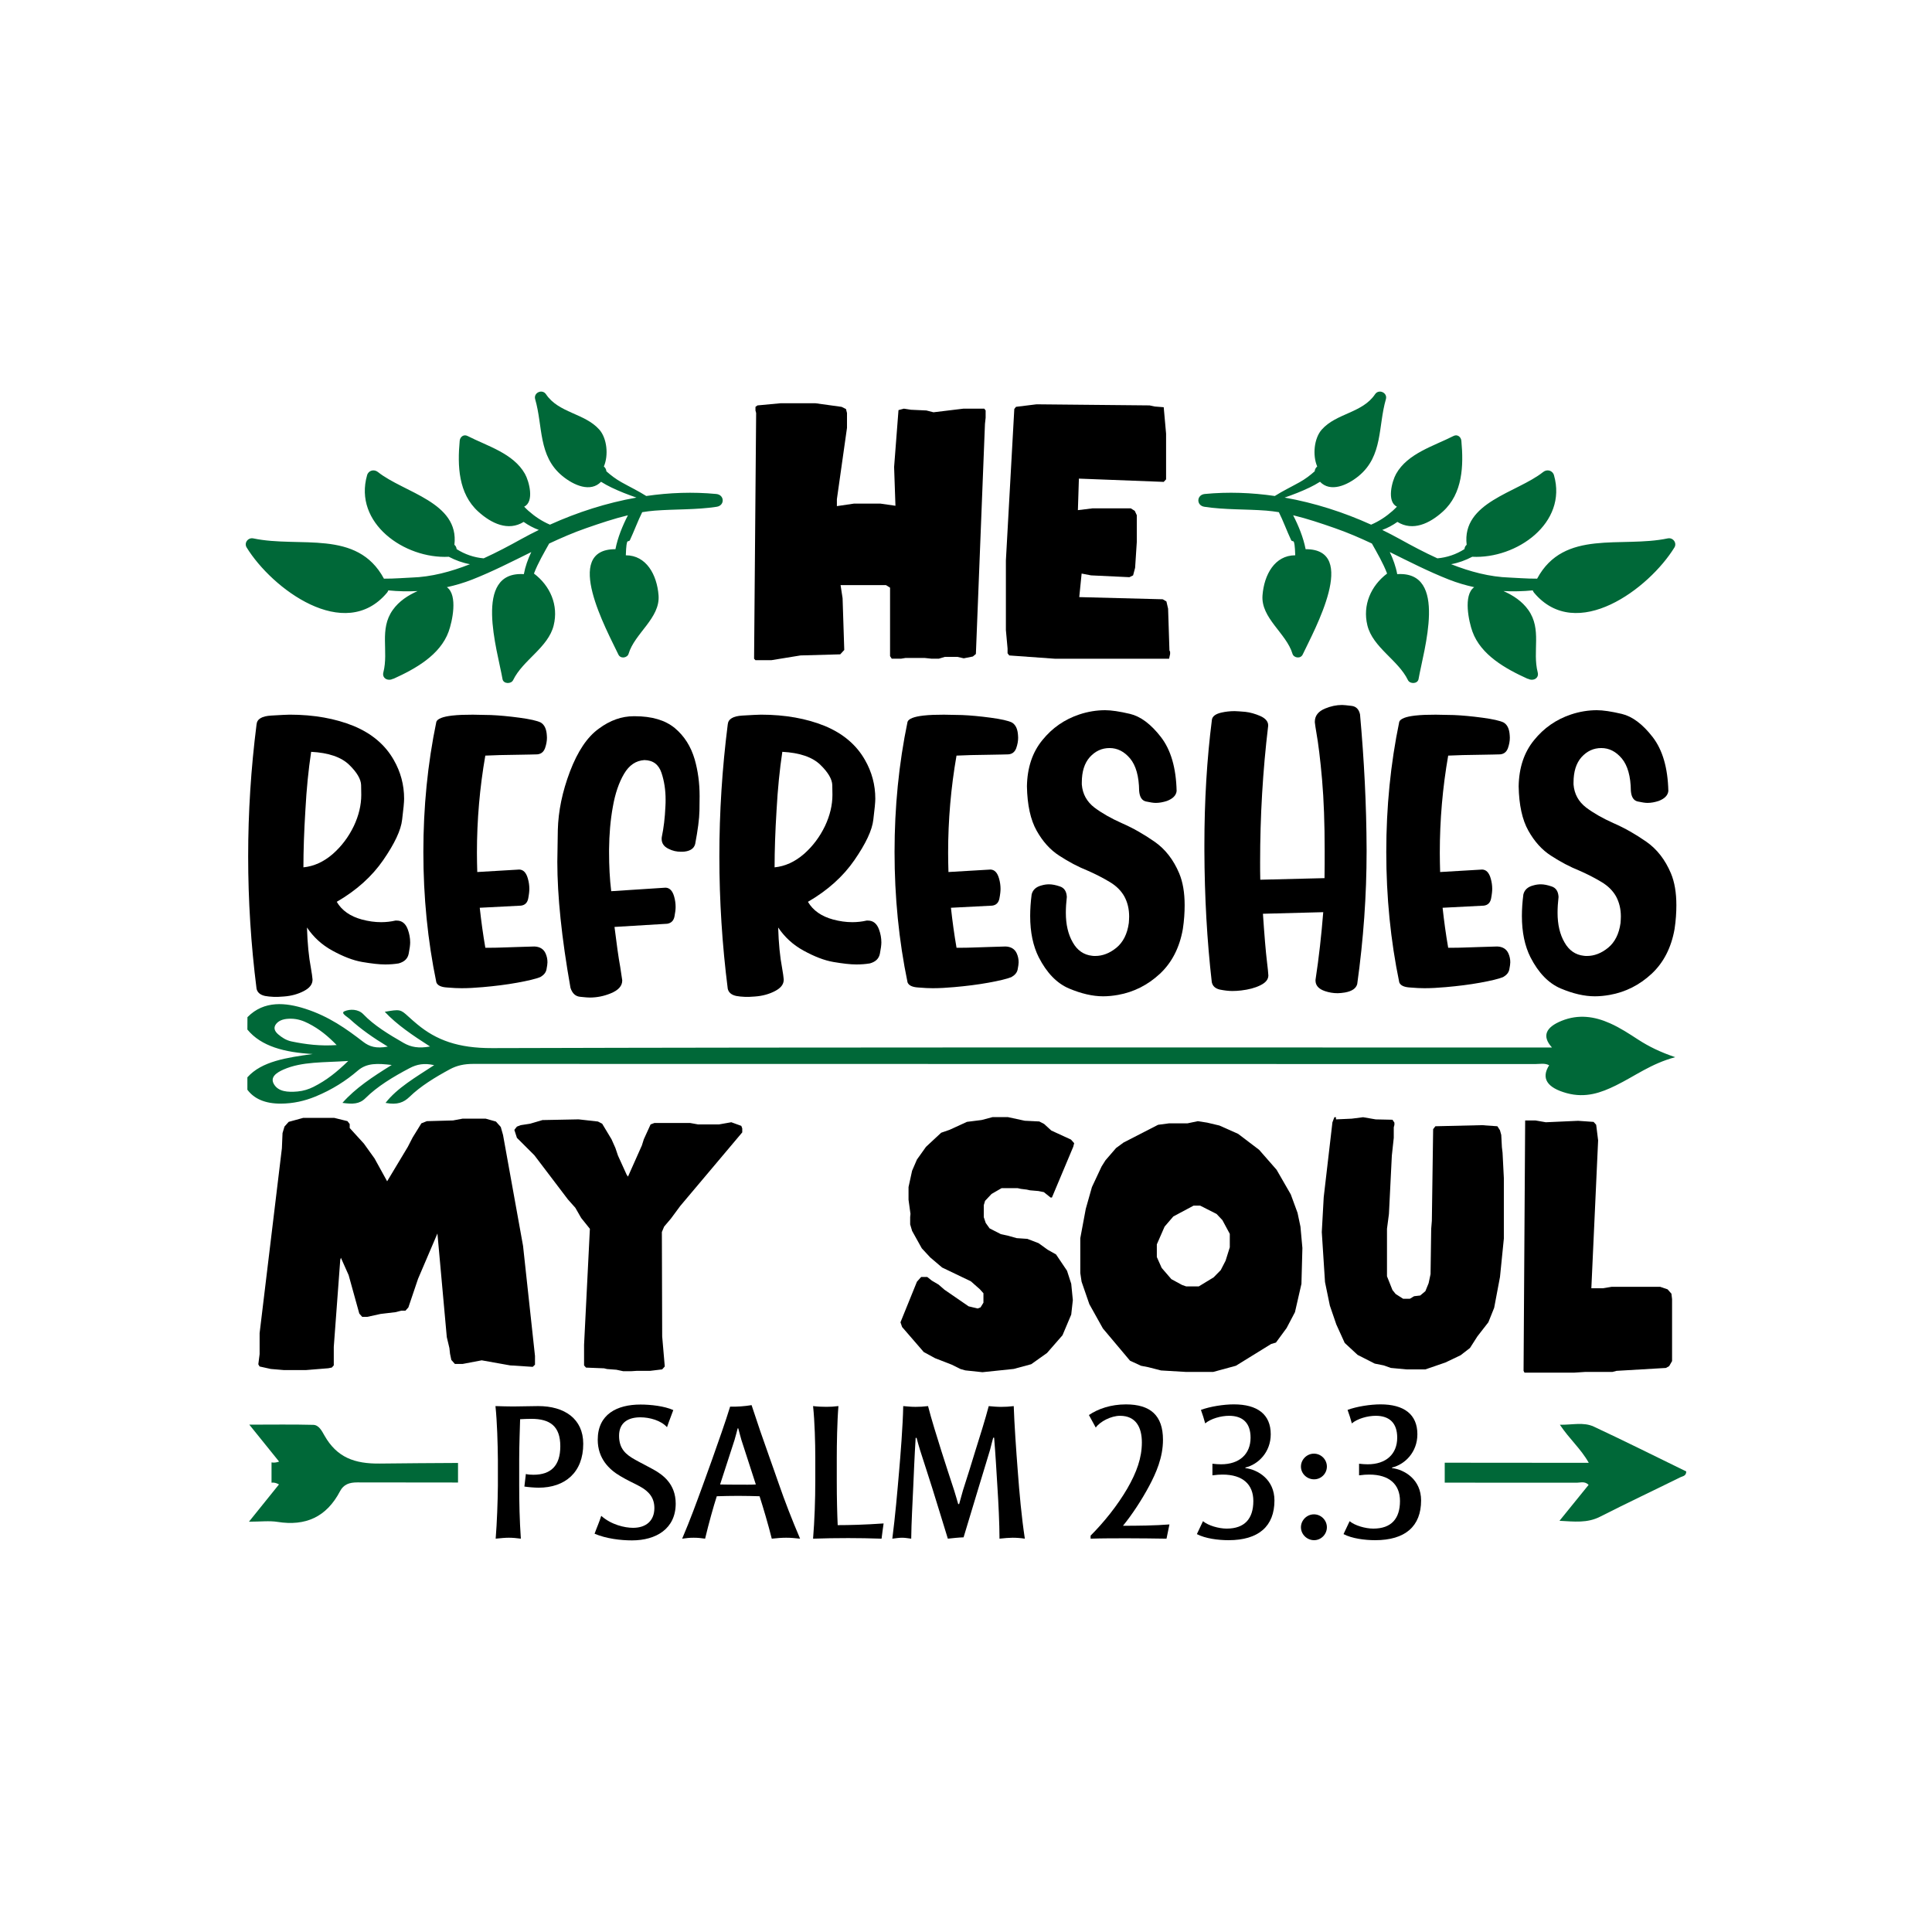 <?xml version="1.0" encoding="UTF-8"?>
<!-- Generator: Adobe Illustrator 18.0.0, SVG Export Plug-In . SVG Version: 6.00 Build 0)  -->
<svg xmlns="http://www.w3.org/2000/svg" xmlns:xlink="http://www.w3.org/1999/xlink" version="1.1" id="Layer_1" x="0px" y="0px" viewBox="0 0 864 864" xml:space="preserve">
<g>
	<g>
		<path d="M240.89,665.3c-1.82,0-4.88-0.26-6.38-0.51l0.66-5.61c0.91,0.26,2.24,0.34,3.39,0.34c7.78,0,12.01-4,12.01-12.76    c0-9.02-4.64-12.25-13-12.25c-1.74,0-3.4,0.09-4.97,0.17c-0.08,3.49-0.41,11.57-0.41,17.95c0,3.83,0,7.65,0,11.48    c0,8.08,0.17,15.74,0.74,23.99c-1.9-0.26-3.73-0.42-5.38-0.42c-1.57,0-3.39,0.17-5.88,0.42c0.58-7.23,0.91-16.33,0.99-23.65    c0-2.98,0-8.51,0-11.57c-0.08-7.49-0.33-16.76-1.08-24.07c1.9,0.08,6.21,0.17,7.95,0.17c2.98,0,8.28-0.17,11.18-0.17    c11.76,0,20.12,5.7,20.12,16.84C260.85,658.5,252.65,665.3,240.89,665.3z"></path>
		<path d="M282.62,688.87c-4.97,0-11.51-0.76-16.72-2.98c1.16-3.23,1.91-4.68,2.98-8c4.47,4,10.52,5.36,14.24,5.36    c5.8,0,9.52-3.15,9.52-8.85c0-4.51-2.32-7.4-6.54-9.7c-3.15-1.7-5.3-2.55-8.69-4.59c-4.97-2.89-10.1-7.83-10.1-16.25    c0-11.4,8.61-15.74,19.13-15.74c4.55,0,10.68,0.68,14.66,2.47c-1.08,3.06-1.57,4-2.81,7.66c-2.65-2.98-7.7-4.42-11.92-4.42    c-5.38,0-9.52,2.3-9.52,8.25c0,5.87,3.06,8.42,7.2,10.72c2.24,1.28,5.71,2.98,8.11,4.34c4.14,2.3,10.02,6.38,10.02,15.31    C302.16,683.68,293.39,688.87,282.62,688.87z"></path>
		<path d="M351.6,687.68c-2.07,0-4.06,0.17-6.46,0.42c-1.57-6.3-3.89-14.12-5.46-18.97c-2.82-0.08-6.05-0.17-9.61-0.17    c-3.23,0-6.62,0.08-9.52,0.17c-1.49,4.6-3.56,12-5.22,18.97c-1.74-0.26-3.31-0.42-5.13-0.42c-1.99,0-3.15,0.17-5.13,0.42    c3.64-8.51,6.38-16.08,9.27-23.99c1.16-3.23,3.23-8.93,4.14-11.48c2.57-7.32,6.04-17.01,8.03-23.57c3.06,0.09,6.54-0.17,9.6-0.68    c2.32,7.15,5.38,16.08,8.11,23.65c0.75,1.96,3.23,9.27,3.89,11.06c2.98,8.59,5.96,16.25,9.69,25.01    C355.32,687.84,353.67,687.68,351.6,687.68z M331.56,643.95c-0.41-1.62-1.08-3.74-1.41-5.19h-0.25c-0.41,1.53-0.91,3.49-1.41,5.19    c-1.99,6.13-4.72,14.55-6.46,19.91c2.65,0.08,5.55,0.08,8.11,0.08c3.06,0,5.55,0.08,7.87-0.08    C336.03,657.82,333.46,649.82,331.56,643.95z"></path>
		<path d="M394.24,688.1c-4.97-0.17-10.27-0.26-14.9-0.26c-4.97,0-11.26,0.09-15.73,0.26c0.66-8.17,0.99-17.1,0.99-25.95    c0-2.3,0-7.32,0-10.21c0-6.72-0.25-16.08-0.99-23.14c1.82,0.25,4.14,0.34,5.96,0.34c1.74,0,3.48-0.09,5.38-0.34    c-0.58,7.06-0.74,17.18-0.74,23.14c0,1.96,0,8.51,0,10.29c0,8,0.17,14.46,0.41,19.82c4.97,0,12.17-0.17,20.53-0.76    C394.9,683.25,394.41,686.4,394.24,688.1z"></path>
		<path d="M452.86,687.68c-1.57,0-3.48,0.17-5.88,0.42c0-6.72-0.49-16.42-0.91-22.8c-0.41-6.89-0.91-15.4-1.49-22.37    c0,0-0.41,0.09-0.41,0c-0.33,1.28-0.99,3.66-1.41,5.44c-1.91,6.47-3.73,12.17-5.14,16.93c-1.74,5.87-4.39,14.46-6.7,22.2    c-2.4,0.09-4.64,0.34-7.04,0.6c-1.99-6.64-5.3-17.1-6.95-22.54c-1.49-4.85-3.48-10.72-5.46-17.01c-0.66-2.13-0.99-3.4-1.57-5.53    h-0.41c-0.5,7.74-0.83,16.33-1.08,21.86c-0.33,7.23-0.83,16.16-0.91,23.22c-1.91-0.26-2.9-0.42-4.14-0.42    c-1.57,0-2.57,0.25-4.31,0.42c1.32-10.21,2.24-20.93,2.98-29.52c0.66-7.49,1.74-21.1,1.9-29.77c2.07,0.17,3.48,0.34,5.55,0.34    c1.99,0,3.31-0.09,5.55-0.34c1.41,5.61,4.14,14.29,5.96,20.08c1.99,6.29,3.81,11.82,5.71,17.61c0.5,1.7,1.41,4.59,1.82,6.13h0.41    c0.5-1.79,1.24-4.34,1.74-6.21c1.9-5.87,3.81-11.99,5.46-17.44c2.07-6.55,4.47-14.21,6.04-20.16c1.82,0.17,3.73,0.34,5.55,0.34    c1.74,0,3.64-0.09,5.63-0.34c0.25,7.74,1.08,19.74,1.82,29.26c0.74,9.87,1.65,20.16,3.15,30.03    C456.76,687.84,454.6,687.68,452.86,687.68z"></path>
		<path d="M521.67,688.1c-4.64-0.08-12.59-0.17-17.47-0.17c-5.22,0-11.26,0-16.48,0.17v-1.36c5.88-5.87,11.92-13.36,16.39-21.01    c4.22-7.31,6.54-13.78,6.54-20.67c0-6.72-2.65-11.91-9.77-11.91c-3.98,0-8.94,2.55-10.85,5.27l-3.06-5.61    c4.14-2.81,9.85-4.76,16.56-4.76c10.93,0,16.56,4.93,16.56,15.82c0,8-3.15,14.97-6.13,20.59c-3.31,6.21-7.7,12.93-11.76,17.87    c6.21,0,14.49-0.08,20.78-0.6C522.58,683.93,521.92,686.66,521.67,688.1z"></path>
		<path d="M549.41,688.78c-4.72,0-10.43-0.76-14.16-2.72l2.73-5.78c2.32,1.96,7.04,3.32,10.6,3.32c8.11,0,11.92-4.51,11.92-12.34    c0-7.4-4.72-11.82-13.75-11.82c-1.41,0-2.57,0.08-4.55,0.34v-5.19c1.57,0.17,2.65,0.25,3.89,0.25c8.2,0,13.17-4.59,13.17-11.91    c0-6.55-3.48-9.78-9.61-9.78c-3.64,0-8.2,1.28-10.68,3.4c-0.5-1.96-1.16-3.91-1.91-6.04c4.14-1.53,10.19-2.47,14.74-2.47    c10.44,0,16.48,4.42,16.48,13.36c0,8.08-5.63,13.53-11.34,14.89v0.25c5.63,0.68,13,5.1,13,14.46    C569.95,682.57,562.83,688.78,549.41,688.78z"></path>
		<path d="M587.67,661.56c-3.23,0-5.88-2.55-5.88-5.7c0-3.15,2.65-5.78,5.8-5.78c3.23,0,5.8,2.64,5.8,5.78    C593.38,659.01,590.81,661.56,587.67,661.56z M587.67,688.78c-3.23,0-5.88-2.64-5.88-5.78s2.65-5.78,5.8-5.78    c3.23,0,5.8,2.64,5.8,5.78S590.81,688.78,587.67,688.78z"></path>
		<path d="M614.99,688.78c-4.72,0-10.43-0.76-14.16-2.72l2.73-5.78c2.32,1.96,7.04,3.32,10.6,3.32c8.11,0,11.92-4.51,11.92-12.34    c0-7.4-4.72-11.82-13.75-11.82c-1.41,0-2.57,0.08-4.55,0.34v-5.19c1.57,0.17,2.65,0.25,3.89,0.25c8.2,0,13.17-4.59,13.17-11.91    c0-6.55-3.48-9.78-9.61-9.78c-3.64,0-8.2,1.28-10.68,3.4c-0.5-1.96-1.16-3.91-1.91-6.04c4.14-1.53,10.19-2.47,14.74-2.47    c10.44,0,16.48,4.42,16.48,13.36c0,8.08-5.63,13.53-11.34,14.89v0.25c5.63,0.68,13,5.1,13,14.46    C635.53,682.57,628.41,688.78,614.99,688.78z"></path>
	</g>
	<g>
		<path d="M338.15,184.7l-0.3-1.13v-1.62l0.9-0.65l10.38-0.97h15.5l11.74,1.62l1.96,0.97l0.45,1.78v6.64l-4.52,31.92v3.08l7.68-1.13    h11.74l6.77,0.97l-0.6-17.34l1.96-25.44l2.41-0.65l3.16,0.49l6.92,0.32l3.16,0.81l13.39-1.62h9.33l0.6,0.81v3.24l-0.3,2.76    l-4.06,102.9l-1.35,1.13l-4.07,0.81l-2.86-0.65h-5.57l-2.71,0.81h-3.31l-3.01-0.32h-8.58l-1.96,0.32h-4.21l-0.75-1.13v-30.63    l-1.81-1.13h-20.32l0.9,5.83l0.75,23.17l-1.81,1.95l-17.76,0.49l-12.94,2.11h-7.22l-0.6-0.65L338.15,184.7z"></path>
		<path d="M450.59,292.14v-2.11l-0.75-8.27v-31.11l3.76-67.74l0.75-0.97l9.18-1.13l50.57,0.49l2.26,0.49l4.06,0.32l1.06,11.83v20.42    l-1.06,1.14l-37.93-1.46l-0.45,14.1l6.62-0.81h17.01l1.81,1.13l0.9,1.95v11.99l-0.75,11.51l-0.9,3.4l-1.65,0.81l-17.16-0.81    l-4.21-0.81l-1.06,10.53l37.33,0.97l1.65,0.97l0.75,3.24l0.6,18.64l0.3,0.65v0.97l-0.45,2.11h-51.17l-20.32-1.46L450.59,292.14z"></path>
	</g>
	<g>
		<path d="M116.1,611.1l-0.58-0.97l0.58-4.54v-9.4l9.96-82.65l0.29-6.81l0.87-2.92l1.88-2.11l6.5-1.78h13.86l5.92,1.46l1.01,1.3    v1.78l6.35,6.97l4.76,6.64l5.63,10.21l9.24-15.39l2.17-4.21l3.9-6.32l2.45-0.97l11.69-0.32l4.33-0.81h10.25l4.62,1.3l2.17,2.43    l1.01,3.56l8.95,49.59l5.34,49.26v3.89l-1.01,0.97l-10.11-0.65l-12.71-2.27l-8.52,1.62h-3.47l-1.59-1.78l-0.58-2.76l-0.29-2.59    l-1.16-4.86l-4.19-46.35l-8.66,20.26l-4.33,12.8l-1.3,1.46h-1.88l-2.45,0.65l-6.79,0.81l-5.92,1.3h-2.31l-1.3-1.46l-4.76-17.18    l-3.47-7.78l-0.29,0.97l-2.89,38.89v8.26l-0.87,0.97l-1.59,0.32l-9.96,0.81h-9.96l-5.77-0.49L116.1,611.1z"></path>
		<path d="M271.46,612.24l-1.3-0.32l-8.09-0.32l-0.87-0.97v-9.24l2.6-51.86l-3.9-4.86l-2.6-4.54l-3.32-3.73l-15.01-19.77l-7.8-7.78    l-1.15-3.57l1.15-1.46l1.73-0.65l4.19-0.65l5.49-1.62l16.17-0.32l8.66,0.97l1.88,0.97l4.19,6.97l1.73,3.89l1.15,3.4l3.9,8.59    l0.58,0.81l6.21-13.94l0.87-2.76l3.03-6.64l1.73-0.65h15.88l3.61,0.65h9.38l5.49-0.97l4.47,1.62l0.43,1.13v1.78l-27.72,32.9    l-4.19,5.67l-3.03,3.57l-1.01,2.43l0.14,46.67l1.16,13.45l-1.16,1.3l-5.34,0.65h-5.92l-2.45,0.16h-3.75l-3.03-0.65L271.46,612.24z    "></path>
		<path d="M429.55,612.24l-3.9-1.94l-7.51-2.92l-5.05-2.76l-9.67-11.18l-0.72-2.11l7.36-18.15l1.88-2.11h2.74l2.02,1.62l3.03,1.78    l2.6,2.27l10.83,7.45l4.04,0.97l1.3-0.49l1.3-2.11v-4.21l-1.59-1.78l-4.04-3.57l-12.85-6.16l-5.34-4.54l-3.75-4.05l-4.33-7.78    l-0.87-2.92v-3.24l0.14-1.46l-0.87-6.32v-5.67l1.59-7.29l2.17-5.02l4.04-5.67l6.79-6.32l3.75-1.3l7.8-3.57l6.49-0.81l4.91-1.3    h6.93l7.51,1.62l6.5,0.32l2.17,1.13l3.18,2.92l8.81,4.05l1.44,1.62l-0.43,1.62l-9.53,22.69h-0.58l-3.03-2.43l-2.45-0.49    l-3.75-0.32l-1.44-0.32l-2.6-0.32l-1.45-0.32h-7.22l-4.48,2.59l-2.89,3.08l-0.58,1.94v5.35l0.87,2.59l1.73,2.43l5.05,2.59    l3.03,0.65l4.04,1.13l4.76,0.32l5.05,1.94l4.04,2.92l3.75,2.11l4.91,7.29l1.88,5.83l0.72,7.29l-0.72,6.48l-3.9,9.24l-6.93,7.94    l-7.07,5.02l-7.8,2.11l-14,1.46l-7.65-0.81L429.55,612.24z"></path>
		<path d="M513.58,611.43l-3.32-0.65l-4.91-2.27l-12.13-14.42l-6.06-10.86l-3.47-10.05l-0.58-3.89v-15.56l2.45-13.13l2.75-9.72    l4.33-9.24l1.73-2.75l4.76-5.51l3.32-2.43l15.45-7.94l4.91-0.65h8.23l4.62-0.97l4.19,0.65l5.49,1.3l8.37,3.73l9.38,7.13l7.8,8.91    l6.35,11.02l3.03,8.26l1.3,6.16l0.87,9.56l-0.43,16.04l-2.89,12.64l-3.75,7.13l-4.76,6.48l-2.17,0.65l-15.74,9.72l-10.1,2.75    h-12.42l-10.97-0.65L513.58,611.43z M530.47,575.29h5.63l6.64-4.05l3.18-3.24l2.17-4.21l1.88-6v-6l-3.32-6.16l-2.6-2.75    l-7.36-3.73h-2.89l-9.09,4.86l-3.9,4.54l-3.47,7.94v5.67l2.17,4.86l4.33,5.02l4.76,2.59L530.47,575.29z"></path>
		<path d="M618.83,610.62l-4.04-0.81l-7.65-3.89l-5.78-5.35l-3.75-8.26l-2.89-8.43l-2.17-10.53l-1.44-22.36l0.86-15.56l3.9-33.54    l0.87-2.27h0.72v0.97l7.07-0.32l5.05-0.65l5.63,0.97l7.51,0.16l0.87,1.3v0.97l-0.29,1.13v4.7l-0.86,7.94l-1.3,26.09l-0.87,6.64    v21.23l2.45,6.16l1.44,1.78l3.32,2.11h3.03l1.88-1.13l2.74-0.32l2.31-1.94l1.45-3.57l0.86-4.05l0.29-20.26l0.29-3.57l0.58-41    l1.01-1.3l20.79-0.49l6.93,0.49l1.15,1.78l0.58,2.11l0.29,5.51l0.29,2.43l0.58,11.34v27.06l-1.73,17.18l-2.6,13.77l-2.6,6.48    l-4.91,6.32l-3.32,5.19l-4.19,3.24l-6.79,3.24l-8.95,3.08h-8.52l-6.93-0.65L618.83,610.62z"></path>
		<path d="M682.06,501.07h4.62l4.62,0.81l14.44-0.65l6.93,0.49l1.15,1.3l0.87,6.97l-3.03,66.12h5.2l3.9-0.65h21.66l3.32,1.13    l1.73,1.94l0.29,2.43v27.71l-1.3,2.27l-1.44,0.81l-22.09,1.3l-1.88,0.49h-12.27l-4.91,0.32h-22.09l-0.43-0.81L682.06,501.07z"></path>
	</g>
	<g>
		<path d="M135.9,443.19c-2.57,1.35-5.58,2.21-8.97,2.45c-3.38,0.32-6.17,0.16-8.38-0.24c-2.2-0.47-3.45-1.58-3.82-3.24    c-2.5-19.7-3.75-39.48-3.75-59.18c0-19.7,1.25-39.32,3.75-59.02c0.22-2.45,2.43-3.72,6.61-3.96c4.19-0.24,6.91-0.4,8.23-0.4    c10.88,0,20.43,1.74,28.59,5.06c8.16,3.4,14.11,8.46,17.93,15.19c3.09,5.38,4.63,11.16,4.63,17.33c0,1.5-0.29,4.67-0.88,9.33    c-0.51,4.75-3.38,10.76-8.45,18.12c-5.07,7.36-12.05,13.61-20.8,18.67c2.28,3.88,6.03,6.49,11.24,7.91    c2.94,0.79,5.81,1.19,8.6,1.19c2.2,0,4.34-0.24,6.39-0.71h0.66c2.28,0,3.97,1.35,4.92,4.04c0.66,1.82,1.03,3.72,1.03,5.7    c0,1.19-0.22,2.85-0.66,5.06c-0.44,2.22-1.91,3.64-4.48,4.35c-1.91,0.32-3.97,0.47-6.03,0.47c-2.72,0-6.1-0.4-10.29-1.11    c-4.12-0.71-8.52-2.45-13.3-5.06c-4.78-2.61-8.52-6.09-11.39-10.36c0.22,7.12,0.81,13.13,1.76,18.12    c0.37,2.22,0.66,3.96,0.73,5.14C139.8,440.18,138.48,441.84,135.9,443.19z M136.57,362.33c-0.59,9.57-0.88,18.04-0.88,25.55    c4.7-0.47,9.04-2.45,13.08-5.93c3.97-3.48,7.13-7.68,9.48-12.58c2.2-4.67,3.31-9.34,3.31-13.92c0-0.32,0-1.74-0.07-4.35    c-0.07-2.61-1.84-5.7-5.36-9.1c-3.53-3.4-9.18-5.38-16.98-5.78C137.96,344.05,137.08,352.75,136.57,362.33z"></path>
		<path d="M231.3,439.47c-4.78,0.87-9.92,1.5-15.36,1.98c-3.53,0.32-6.69,0.48-9.55,0.48c-1.62,0-3.75-0.08-6.47-0.32    c-2.72-0.16-4.26-0.95-4.78-2.29c-3.89-18.75-5.81-38.21-5.81-58.31c0-20.02,1.91-39.48,5.81-58.23c0.51-1.35,2.87-2.29,7.05-2.77    c2.79-0.32,5.88-0.4,9.26-0.4c1.69,0,4.41,0.08,8.16,0.16c3.75,0.16,7.94,0.55,12.71,1.19c4.7,0.63,7.86,1.35,9.48,2.14    c1.47,0.87,2.35,2.45,2.65,4.75c0.07,0.71,0.15,1.42,0.15,2.06c0,1.5-0.29,3.09-0.88,4.75c-0.66,1.66-1.76,2.53-3.45,2.69    c-1.69,0.08-4.19,0.08-7.5,0.16c-3.16,0.08-6.25,0.08-9.26,0.16c-3.01,0.08-5.22,0.16-6.47,0.24c-2.5,14.32-3.75,28.8-3.75,43.44    c0,2.85,0.07,5.78,0.15,8.62l18.81-1.11c1.84,0.08,3.09,1.42,3.82,4.04c0.44,1.5,0.66,3.09,0.66,4.59c0,1.03-0.15,2.53-0.51,4.35    c-0.37,1.82-1.4,2.93-3.23,3.16l-18.44,0.95c0.66,6.01,1.47,11.95,2.5,17.88h2.35c0.96,0,2.43,0,4.41-0.08    c1.98-0.08,4.41-0.16,7.28-0.24c3.38-0.08,6.02-0.16,7.86-0.24c2.43,0.08,4.12,1.11,5,3.01c0.59,1.27,0.88,2.61,0.88,4.04    c0,0.71-0.15,1.74-0.44,3.24c-0.29,1.42-1.25,2.53-2.79,3.4C239.46,437.81,236.08,438.6,231.3,439.47z"></path>
		<path d="M278.27,438.44c0,2.53-1.76,4.43-5.29,5.85c-2.94,1.19-6.02,1.82-9.26,1.82c-0.59,0-1.98-0.08-4.12-0.32    c-2.2-0.16-3.67-1.5-4.48-4.04c-3.97-22.39-5.88-41.14-5.88-56.33c0-1.11,0.07-5.86,0.22-14.24c0.22-8.39,1.99-17.09,5.44-26.19    c3.45-9.02,7.72-15.43,12.93-19.15c5-3.72,10.21-5.54,15.58-5.54h0.44c7.64,0,13.59,1.74,17.93,5.3c4.26,3.56,7.2,8.23,8.89,14    c1.47,5.14,2.2,10.6,2.2,16.46c0,0.71,0,2.85-0.07,6.49c-0.07,3.72-0.73,8.62-1.91,14.88c-0.51,1.98-2.13,3.08-4.7,3.4    c-0.51,0.08-1.1,0.08-1.62,0.08c-1.98,0-3.82-0.4-5.66-1.35c-1.98-0.95-3.01-2.45-3.01-4.35c0-0.32,0-0.63,0.07-0.95    c0.81-3.88,1.4-8.46,1.62-13.85c0.07-0.95,0.07-1.9,0.07-2.85c0-4.19-0.59-8.23-1.84-11.95s-3.75-5.62-7.64-5.7    c-3.82,0.24-6.83,2.29-9.11,6.17c-2.28,3.88-3.97,8.78-5,14.72c-1.1,6.01-1.62,12.34-1.69,18.99v1.35    c0,6.17,0.29,11.95,0.96,17.41l24.32-1.58c1.84,0.08,3.09,1.42,3.82,3.96c0.44,1.58,0.66,3.09,0.66,4.67    c0,1.03-0.15,2.45-0.51,4.27c-0.37,1.82-1.4,2.93-3.23,3.24l-23.59,1.42c0.96,7.67,1.76,13.61,2.57,17.96    c0.37,2.29,0.66,4.27,0.88,5.85V438.44z"></path>
		<path d="M346.62,443.19c-2.57,1.35-5.58,2.21-8.97,2.45c-3.38,0.32-6.17,0.16-8.38-0.24c-2.2-0.47-3.45-1.58-3.82-3.24    c-2.5-19.7-3.75-39.48-3.75-59.18c0-19.7,1.25-39.32,3.75-59.02c0.22-2.45,2.43-3.72,6.61-3.96c4.19-0.24,6.91-0.4,8.23-0.4    c10.88,0,20.43,1.74,28.59,5.06c8.16,3.4,14.11,8.46,17.93,15.19c3.09,5.38,4.63,11.16,4.63,17.33c0,1.5-0.29,4.67-0.88,9.33    c-0.51,4.75-3.38,10.76-8.45,18.12c-5.07,7.36-12.05,13.61-20.8,18.67c2.28,3.88,6.03,6.49,11.24,7.91    c2.94,0.79,5.81,1.19,8.6,1.19c2.2,0,4.34-0.24,6.39-0.71h0.66c2.28,0,3.97,1.35,4.92,4.04c0.66,1.82,1.03,3.72,1.03,5.7    c0,1.19-0.22,2.85-0.66,5.06c-0.44,2.22-1.91,3.64-4.48,4.35c-1.91,0.32-3.97,0.47-6.03,0.47c-2.72,0-6.1-0.4-10.29-1.11    c-4.12-0.71-8.52-2.45-13.3-5.06c-4.78-2.61-8.52-6.09-11.39-10.36c0.22,7.12,0.81,13.13,1.76,18.12    c0.37,2.22,0.66,3.96,0.73,5.14C350.52,440.18,349.2,441.84,346.62,443.19z M347.28,362.33c-0.59,9.57-0.88,18.04-0.88,25.55    c4.7-0.47,9.04-2.45,13.08-5.93c3.97-3.48,7.13-7.68,9.48-12.58c2.2-4.67,3.31-9.34,3.31-13.92c0-0.32,0-1.74-0.07-4.35    c-0.07-2.61-1.84-5.7-5.36-9.1c-3.53-3.4-9.18-5.38-16.98-5.78C348.68,344.05,347.8,352.75,347.28,362.33z"></path>
		<path d="M442.02,439.47c-4.78,0.87-9.92,1.5-15.36,1.98c-3.53,0.32-6.69,0.48-9.55,0.48c-1.62,0-3.75-0.08-6.47-0.32    c-2.72-0.16-4.26-0.95-4.78-2.29c-3.89-18.75-5.81-38.21-5.81-58.31c0-20.02,1.91-39.48,5.81-58.23c0.51-1.35,2.87-2.29,7.05-2.77    c2.79-0.32,5.88-0.4,9.26-0.4c1.69,0,4.41,0.08,8.16,0.16c3.75,0.16,7.94,0.55,12.71,1.19c4.7,0.63,7.86,1.35,9.48,2.14    c1.47,0.87,2.35,2.45,2.65,4.75c0.07,0.71,0.15,1.42,0.15,2.06c0,1.5-0.29,3.09-0.88,4.75c-0.66,1.66-1.76,2.53-3.45,2.69    c-1.69,0.08-4.19,0.08-7.5,0.16c-3.16,0.08-6.24,0.08-9.26,0.16c-3.01,0.08-5.22,0.16-6.47,0.24c-2.5,14.32-3.75,28.8-3.75,43.44    c0,2.85,0.07,5.78,0.15,8.62l18.81-1.11c1.84,0.08,3.09,1.42,3.82,4.04c0.44,1.5,0.66,3.09,0.66,4.59c0,1.03-0.15,2.53-0.51,4.35    c-0.37,1.82-1.4,2.93-3.23,3.16l-18.44,0.95c0.66,6.01,1.47,11.95,2.5,17.88h2.35c0.96,0,2.43,0,4.41-0.08    c1.98-0.08,4.41-0.16,7.27-0.24c3.38-0.08,6.03-0.16,7.86-0.24c2.43,0.08,4.12,1.11,5,3.01c0.59,1.27,0.88,2.61,0.88,4.04    c0,0.71-0.15,1.74-0.44,3.24c-0.29,1.42-1.25,2.53-2.79,3.4C450.18,437.81,446.79,438.6,442.02,439.47z"></path>
		<path d="M489.43,361.14c3.38,2.53,7.42,4.83,12.2,6.96c5.07,2.21,9.92,4.98,14.7,8.31c4.78,3.32,8.45,8.07,11.02,14.16    c1.62,3.88,2.43,8.62,2.43,14.24c0,3.24-0.22,6.8-0.81,10.68c-1.47,8.31-4.92,15.03-10.29,20.02c-5.37,4.98-11.61,8.15-18.67,9.41    c-2.28,0.4-4.48,0.63-6.69,0.63c-4.7,0-9.77-1.19-15.21-3.48c-5.44-2.29-9.99-6.96-13.59-14c-2.5-4.99-3.82-11.08-3.82-18.44    c0-3.01,0.22-6.25,0.66-9.65c0.51-2.06,1.98-3.4,4.48-4.03c1.1-0.32,2.2-0.48,3.31-0.48c1.4,0,3.01,0.32,4.85,0.95    c1.91,0.63,2.94,2.14,3.09,4.67c-0.29,2.53-0.44,4.91-0.44,7.12c0,5.22,1.03,9.65,3.09,13.21c1.98,3.56,4.92,5.62,8.67,6.01    c0.44,0.08,0.96,0.08,1.4,0.08c3.23,0,6.4-1.19,9.41-3.64c3.01-2.45,4.92-6.17,5.59-11.08c0.07-1.03,0.15-1.98,0.15-2.93    c0-3.4-0.73-6.33-2.13-8.94c-1.4-2.53-3.6-4.75-6.54-6.49c-3.01-1.82-6.25-3.48-9.85-5.06c-4.33-1.74-8.52-3.96-12.64-6.65    c-4.12-2.61-7.5-6.41-10.21-11.24c-2.72-4.83-4.19-11.47-4.34-19.86c0.15-8.31,2.43-15.19,6.91-20.65    c4.41-5.46,9.92-9.26,16.53-11.47c3.82-1.27,7.72-1.9,11.53-1.9c2.72,0,6.47,0.55,11.17,1.66c4.63,1.11,9.26,4.51,13.74,10.29    c4.48,5.77,6.83,13.85,7.06,24.21c-0.22,1.9-1.62,3.4-4.34,4.43c-1.69,0.55-3.38,0.87-5,0.87c-1.03,0-2.5-0.24-4.33-0.63    c-1.84-0.4-2.87-1.98-3.09-4.75c-0.07-6.57-1.47-11.39-4.04-14.48c-2.65-3.16-5.73-4.67-9.18-4.67c-3.46,0-6.4,1.35-8.89,4.11    c-2.35,2.69-3.53,6.41-3.53,11.32v0.87C484.14,355.13,486.05,358.53,489.43,361.14z"></path>
		<path d="M563.59,440.65c-2.43,1.19-5.22,1.9-8.52,2.29c-1.4,0.16-2.72,0.24-3.97,0.24c-1.69,0-3.6-0.24-5.58-0.63    c-2.06-0.48-3.23-1.58-3.6-3.32c-2.13-18.51-3.23-38.14-3.31-58.79v-2.45c0-19.7,1.1-38.45,3.38-56.25    c0.29-1.5,1.77-2.53,4.34-3.09c1.76-0.4,3.75-0.63,5.81-0.63c1.03,0,2.57,0.16,4.78,0.32c2.13,0.24,4.41,0.87,6.76,1.9    c2.28,1.03,3.45,2.45,3.45,4.11v0.24c-2.43,20.25-3.6,40.59-3.6,61c0,2.61,0,5.22,0.07,7.83l28.73-0.71    c0.07-4.27,0.07-8.31,0.07-12.18c0-12.18-0.37-22.79-1.17-31.96s-1.69-16.22-2.57-21.12c-0.29-1.66-0.51-3.16-0.66-4.43v-0.24    c0-2.69,1.54-4.67,4.63-5.93c2.5-1.03,5-1.58,7.57-1.58c0.73,0,2.13,0.16,4.19,0.4c2.06,0.24,3.31,1.5,3.82,3.8    c1.84,20.41,2.87,40.51,2.94,60.37v1.03c0,19.46-1.4,39.16-4.19,59.18c-0.51,1.98-2.35,3.24-5.51,3.8    c-1.1,0.16-2.2,0.32-3.23,0.32c-1.98,0-3.89-0.32-5.73-0.95c-2.79-0.95-4.19-2.53-4.19-4.75v-0.24    c1.54-10.05,2.65-20.18,3.46-30.3l-26.97,0.71c0.66,9.73,1.25,16.93,1.84,21.76c0.29,2.37,0.51,4.35,0.59,5.85    C567.19,438.04,566.01,439.47,563.59,440.65z"></path>
		<path d="M661.92,439.47c-4.78,0.87-9.92,1.5-15.36,1.98c-3.53,0.32-6.69,0.48-9.55,0.48c-1.62,0-3.75-0.08-6.47-0.32    c-2.72-0.16-4.26-0.95-4.78-2.29c-3.89-18.75-5.81-38.21-5.81-58.31c0-20.02,1.91-39.48,5.81-58.23c0.51-1.35,2.86-2.29,7.05-2.77    c2.8-0.32,5.88-0.4,9.26-0.4c1.69,0,4.41,0.08,8.16,0.16c3.75,0.16,7.94,0.55,12.71,1.19c4.7,0.63,7.86,1.35,9.48,2.14    c1.47,0.87,2.35,2.45,2.64,4.75c0.07,0.71,0.15,1.42,0.15,2.06c0,1.5-0.29,3.09-0.88,4.75c-0.66,1.66-1.77,2.53-3.46,2.69    c-1.69,0.08-4.19,0.08-7.5,0.16c-3.16,0.08-6.25,0.08-9.26,0.16c-3.01,0.08-5.21,0.16-6.47,0.24c-2.5,14.32-3.75,28.8-3.75,43.44    c0,2.85,0.07,5.78,0.15,8.62l18.81-1.11c1.84,0.08,3.09,1.42,3.82,4.04c0.44,1.5,0.66,3.09,0.66,4.59c0,1.03-0.15,2.53-0.51,4.35    c-0.37,1.82-1.4,2.93-3.23,3.16l-18.45,0.95c0.66,6.01,1.47,11.95,2.5,17.88h2.35c0.95,0,2.42,0,4.41-0.08    c1.98-0.08,4.41-0.16,7.27-0.24c3.38-0.08,6.03-0.16,7.86-0.24c2.43,0.08,4.12,1.11,5,3.01c0.59,1.27,0.88,2.61,0.88,4.04    c0,0.71-0.15,1.74-0.44,3.24c-0.29,1.42-1.25,2.53-2.79,3.4C670.08,437.81,666.7,438.6,661.92,439.47z"></path>
		<path d="M709.33,361.14c3.38,2.53,7.42,4.83,12.2,6.96c5.07,2.21,9.92,4.98,14.7,8.31c4.78,3.32,8.45,8.07,11.02,14.16    c1.62,3.88,2.43,8.62,2.43,14.24c0,3.24-0.22,6.8-0.81,10.68c-1.47,8.31-4.92,15.03-10.29,20.02c-5.37,4.98-11.61,8.15-18.67,9.41    c-2.28,0.4-4.48,0.63-6.69,0.63c-4.7,0-9.77-1.19-15.21-3.48c-5.44-2.29-9.99-6.96-13.59-14c-2.5-4.99-3.82-11.08-3.82-18.44    c0-3.01,0.22-6.25,0.66-9.65c0.51-2.06,1.98-3.4,4.48-4.03c1.1-0.32,2.2-0.48,3.31-0.48c1.4,0,3.01,0.32,4.85,0.95    c1.91,0.63,2.94,2.14,3.09,4.67c-0.29,2.53-0.44,4.91-0.44,7.12c0,5.22,1.03,9.65,3.09,13.21c1.98,3.56,4.92,5.62,8.67,6.01    c0.44,0.08,0.96,0.08,1.4,0.08c3.23,0,6.4-1.19,9.41-3.64c3.01-2.45,4.92-6.17,5.59-11.08c0.07-1.03,0.15-1.98,0.15-2.93    c0-3.4-0.74-6.33-2.13-8.94c-1.4-2.53-3.6-4.75-6.54-6.49c-3.01-1.82-6.25-3.48-9.85-5.06c-4.33-1.74-8.52-3.96-12.64-6.65    c-4.12-2.61-7.5-6.41-10.21-11.24c-2.72-4.83-4.19-11.47-4.34-19.86c0.15-8.31,2.43-15.19,6.91-20.65    c4.41-5.46,9.92-9.26,16.53-11.47c3.82-1.27,7.72-1.9,11.53-1.9c2.72,0,6.47,0.55,11.17,1.66c4.63,1.11,9.26,4.51,13.74,10.29    c4.48,5.77,6.83,13.85,7.06,24.21c-0.22,1.9-1.62,3.4-4.34,4.43c-1.69,0.55-3.38,0.87-5,0.87c-1.03,0-2.5-0.24-4.33-0.63    c-1.84-0.4-2.87-1.98-3.09-4.75c-0.07-6.57-1.47-11.39-4.04-14.48c-2.65-3.16-5.73-4.67-9.18-4.67c-3.46,0-6.4,1.35-8.89,4.11    c-2.35,2.69-3.53,6.41-3.53,11.32v0.87C704.04,355.13,705.95,358.53,709.33,361.14z"></path>
	</g>
	<g>
		<g>
			<path fill="#006838" d="M745.82,240.77c-20.75,4.39-46.39-4.33-58.41,18.01c-4.69,0.04-9.49-0.4-12.27-0.49     c-8.95-0.28-17.74-2.64-26.2-5.98c3.26-0.57,6.47-1.75,9.46-3.32c19.84,1.02,42.67-15.08,36.55-36.47     c-0.62-2.18-3.13-2.81-4.84-1.44c-11.7,9.32-36.45,13.43-34.21,32.55c-0.59,0.47-0.92,1.18-1,1.94     c-3.65,2.34-7.78,3.75-12.09,4.12c-5.8-2.64-11.41-5.62-16.77-8.6c-2.58-1.43-5.22-2.79-7.89-4.1c2.39-0.87,4.63-2.07,6.78-3.59     c6.89,4.28,14.4,0.74,20.29-4.6c8.94-8.09,9.34-20.55,8.31-31.69c-0.16-1.73-1.78-3.03-3.51-2.14     c-8.89,4.53-20.48,7.76-25.66,16.92c-1.87,3.31-4.33,12.47,0.35,14.69c-0.63,0.64-1.26,1.28-1.9,1.85     c-2.93,2.59-6.05,4.66-9.64,6.2c-12.3-5.57-25.36-9.76-38.68-12.11c3.8-1.32,7.55-2.75,11.2-4.52c1.46-0.7,3.06-1.56,4.63-2.55     c4.64,4.84,12.13,1.66,17.31-2.6c10.88-8.94,8.63-22.22,12.15-34.33c0.84-2.9-3.17-4.72-4.85-2.21     c-5.62,8.41-17.29,8.44-23.82,15.79c-3.45,3.88-4.21,11.47-2.05,16.51c-0.63,0.54-1.07,1.29-1.13,2.16     c-2.02,1.79-4.17,3.45-6.81,4.92c-3.69,2.06-7.47,3.86-11.02,6.12c-10.38-1.51-20.88-1.9-31.3-0.9     c-3.73,0.36-3.92,5.16-0.17,5.73c9.14,1.4,18.49,1,27.71,1.72c1.88,0.15,3.73,0.4,5.57,0.69c1.81,3.57,3.73,8.77,5.45,12.39     c0.81,1.71,1.58-2.05,1.88,6.89c-0.01,0-0.02,0-0.03,0c-9.11,0-13.9,8.65-14.61,17.91c-0.79,10.19,10.69,16.97,13.41,26.15     c0.54,1.82,3.58,2.39,4.56,0.31c5.18-10.92,25.23-47.18,1.31-47.1c-1.01-5.2-3.15-10.43-5.58-15.17     c6.29,1.51,12.42,3.58,18.61,5.74c5.7,1.98,11.19,4.35,16.61,6.9c2.29,4.12,4.99,8.68,6.8,13.42     c-7.26,5.49-11.04,14.11-8.82,23.18c2.44,9.91,13.77,15.47,18.13,24.47c0.9,1.86,4.36,1.75,4.75-0.45     c2.22-12.77,13.39-48.4-9.54-46.93c-0.62-3.38-1.85-6.77-3.33-9.88c8.72,4.31,17.38,8.74,26.48,12.32     c3.7,1.45,7.46,2.55,11.27,3.39c-5.04,3.56-2.36,15.51-0.78,19.87c3.8,10.51,14.92,16.67,24.6,21.06     c0.15,0.07,0.29,0.06,0.44,0.09c1.93,1.08,4.86-0.17,4.15-2.91c-2.45-9.54,1.96-19.25-4.21-27.93c-2.79-3.92-6.75-6.5-11.09-8.44     c4.34,0.22,8.7,0.12,13.08-0.31c0.12,0.35,0.31,0.71,0.59,1.05c18.96,22.59,51.48-1.85,62.77-20.24     C750.04,242.79,748.17,240.28,745.82,240.77z"></path>
		</g>
	</g>
	<g>
		<g>
			<path fill="#006838" d="M110.3,244.83c11.29,18.39,43.8,42.83,62.77,20.24c0.28-0.34,0.47-0.69,0.59-1.05     c4.37,0.44,8.74,0.53,13.08,0.31c-4.33,1.94-8.3,4.51-11.09,8.44c-6.17,8.68-1.76,18.39-4.21,27.93     c-0.7,2.74,2.22,3.99,4.15,2.91c0.15-0.03,0.28-0.02,0.44-0.09c9.68-4.39,20.79-10.55,24.6-21.06c1.58-4.35,4.26-16.3-0.78-19.87     c3.81-0.84,7.57-1.94,11.27-3.39c9.09-3.57,17.75-8.01,26.48-12.32c-1.49,3.11-2.71,6.5-3.33,9.88     c-22.93-1.47-11.77,34.16-9.54,46.93c0.38,2.2,3.85,2.31,4.75,0.45c4.36-9,15.69-14.56,18.13-24.47     c2.23-9.07-1.56-17.69-8.82-23.18c1.81-4.75,4.51-9.3,6.8-13.42c5.42-2.54,10.91-4.92,16.61-6.9c6.19-2.15,12.32-4.22,18.61-5.74     c-2.43,4.74-4.57,9.97-5.58,15.17c-23.92-0.07-3.87,36.18,1.31,47.1c0.98,2.08,4.02,1.51,4.56-0.31     c2.72-9.18,14.2-15.96,13.41-26.15c-0.72-9.26-5.5-17.91-14.61-17.91c-0.01,0-0.02,0-0.03,0c0.3-8.93,1.07-5.18,1.88-6.89     c1.71-3.62,3.64-8.82,5.45-12.39c1.83-0.29,3.68-0.55,5.57-0.69c9.22-0.72,18.57-0.32,27.71-1.72c3.75-0.57,3.56-5.38-0.17-5.73     c-10.42-0.99-20.92-0.61-31.3,0.9c-3.55-2.25-7.34-4.06-11.02-6.12c-2.64-1.47-4.79-3.13-6.81-4.92     c-0.06-0.87-0.5-1.62-1.13-2.16c2.16-5.03,1.41-12.63-2.05-16.51c-6.54-7.34-18.2-7.38-23.82-15.79     c-1.68-2.51-5.69-0.7-4.85,2.21c3.52,12.11,1.27,25.39,12.15,34.33c5.19,4.27,12.67,7.45,17.31,2.6     c1.56,0.99,3.17,1.84,4.63,2.55c3.66,1.77,7.4,3.2,11.2,4.52c-13.32,2.36-26.38,6.54-38.68,12.11c-3.59-1.54-6.71-3.61-9.64-6.2     c-0.64-0.57-1.27-1.2-1.9-1.85c4.68-2.22,2.22-11.38,0.35-14.69c-5.19-9.16-16.78-12.39-25.66-16.92     c-1.74-0.89-3.35,0.41-3.51,2.14c-1.03,11.15-0.63,23.6,8.31,31.69c5.89,5.33,13.4,8.88,20.29,4.6c2.15,1.51,4.39,2.71,6.78,3.59     c-2.67,1.31-5.31,2.67-7.89,4.1c-5.36,2.98-10.97,5.96-16.77,8.6c-4.31-0.37-8.44-1.79-12.09-4.12c-0.08-0.76-0.41-1.47-1-1.94     c2.24-19.12-22.52-23.23-34.21-32.55c-1.72-1.37-4.22-0.74-4.84,1.44c-6.13,21.39,16.71,37.5,36.55,36.47     c2.99,1.57,6.2,2.74,9.46,3.32c-8.46,3.34-17.25,5.71-26.2,5.98c-2.78,0.09-7.58,0.53-12.27,0.49     c-12.02-22.33-37.66-13.62-58.41-18.01C110.92,240.28,109.05,242.79,110.3,244.83z"></path>
		</g>
	</g>
	<g>
		<g>
			<path fill="#006838" d="M110.66,454.89c7.47-7.64,17.31-6.5,25.81-3.78c10.63,3.41,18.46,9.02,25.93,14.78     c2.83,2.18,5.81,3.12,11.02,2.16c-6.47-3.91-12.17-7.9-17.01-12.35c-1.18-1.08-4.3-2.65-2.29-3.49c2.34-0.99,6.09-1.04,8.39,1.39     c4.75,4.98,11.3,8.95,18.02,12.82c3.3,1.9,6.82,2.49,11.79,1.58c-7.71-4.94-14.84-9.74-20.25-15.52     c6.79-1.18,7.01-1.13,10.56,2.12c1.29,1.18,2.62,2.35,4,3.49c8.48,7.03,18.21,10.67,33.42,10.63     c154.2-0.44,308.41-0.27,462.61-0.27c3.45,0,6.9,0,11.39,0c-4.68-5.16-2.67-9.11,4.3-11.93c7.51-3.04,14.69-2.01,21.61,1.08     c4.74,2.11,8.68,4.76,12.72,7.37c4.63,2.99,9.78,5.55,16.49,7.8c-10.91,2.94-17.99,8.47-26.63,12.69     c-6.44,3.15-13.38,5.74-21.94,3.39c-8.8-2.42-11.49-6.69-7.81-12.45c-1.88-1.08-4.21-0.55-6.27-0.55     c-158.28-0.04-316.56-0.03-474.83-0.07c-4.1,0-7.35,0.7-10.54,2.42c-6.76,3.66-13.11,7.57-17.99,12.3     c-2.63,2.55-5.48,3.71-10.74,2.72c5.16-6.68,13.56-11.53,21.74-16.88c-4.49-1.03-7.76-0.36-10.99,1.34     c-7.47,3.93-14.48,8.19-19.72,13.41c-2.71,2.7-5.73,2.76-10.31,2.12c5.77-6.54,13.48-11.66,22.04-16.95     c-6.23-0.7-11.04-1.03-15.18,2.53c-5.25,4.52-11.49,8.54-18.99,11.61c-4.74,1.94-9.87,3.13-15.48,3.15     c-6.96,0.02-11.9-2.16-14.9-6.22c0-1.85,0-3.69,0-5.54c6.4-7.22,17.69-8.83,29.22-10.43c-12.67-0.71-23.07-3.44-29.22-10.94     C110.66,458.58,110.66,456.74,110.66,454.89z M155.73,474.47c-10.87,0.75-20.62,0.17-28.96,3.84c-3.45,1.52-6.08,3.55-4.21,6.63     c1.95,3.22,6.01,3.58,10.51,3.18c2.63-0.24,5-1,7.11-2.06C146.14,483.06,150.73,479.32,155.73,474.47z M150.55,467.36     c-3.73-3.85-7.59-7.13-12.71-9.72c-2.22-1.12-4.65-2.03-7.67-2.07c-2.89-0.04-5.18,0.56-6.59,2.22     c-1.42,1.68-0.87,3.32,0.83,4.77c1.6,1.36,3.47,2.66,6.02,3.19C136.74,467.05,143.18,467.87,150.55,467.36z"></path>
		</g>
	</g>
	<g>
		<path fill="#006838" d="M204.82,654.24c-11.66,0.06-23.31,0.13-34.97,0.27c-11.25,0.13-19.17-2.68-24.76-12.55    c-1.15-2.02-2.46-4.69-4.99-4.76c-9.16-0.24-18.33-0.09-28.61-0.09c4.95,6.14,9.07,11.24,13.33,16.53    c-1.33,0.47-2.42,0.54-3.39,0.35v9.07c0.97-0.13,2.07,0.06,3.33,0.78c-4.24,5.27-8.38,10.41-13.42,16.67    c5.18,0,9.06-0.5,12.79,0.09c12.48,1.98,21.87-2.12,27.95-13.75c1.6-3.05,4.21-3.92,7.72-3.91c15.01,0.03,30.02,0.03,45.03,0.05    V654.24z"></path>
	</g>
	<g>
		<path fill="#006838" d="M712.8,638.01c-4.66-2.18-9.71-0.74-15.21-0.86c4.26,6.41,9.36,10.7,12.92,17.03h-5.16    c-19.75,0-39.51-0.03-59.26-0.05v8.92c19.68,0.01,39.37,0.01,59.05,0.03c1.66,0,3.57-0.79,5.29,0.96    c-4.21,5.2-8.37,10.33-13.02,16.07c6.63,0.35,12.41,1.1,18.15-1.83c11.89-6.05,23.96-11.73,35.93-17.65    c0.97-0.48,2.59-0.51,2.61-2.59C740.38,651.35,726.67,644.49,712.8,638.01z"></path>
	</g>
</g>
</svg>
